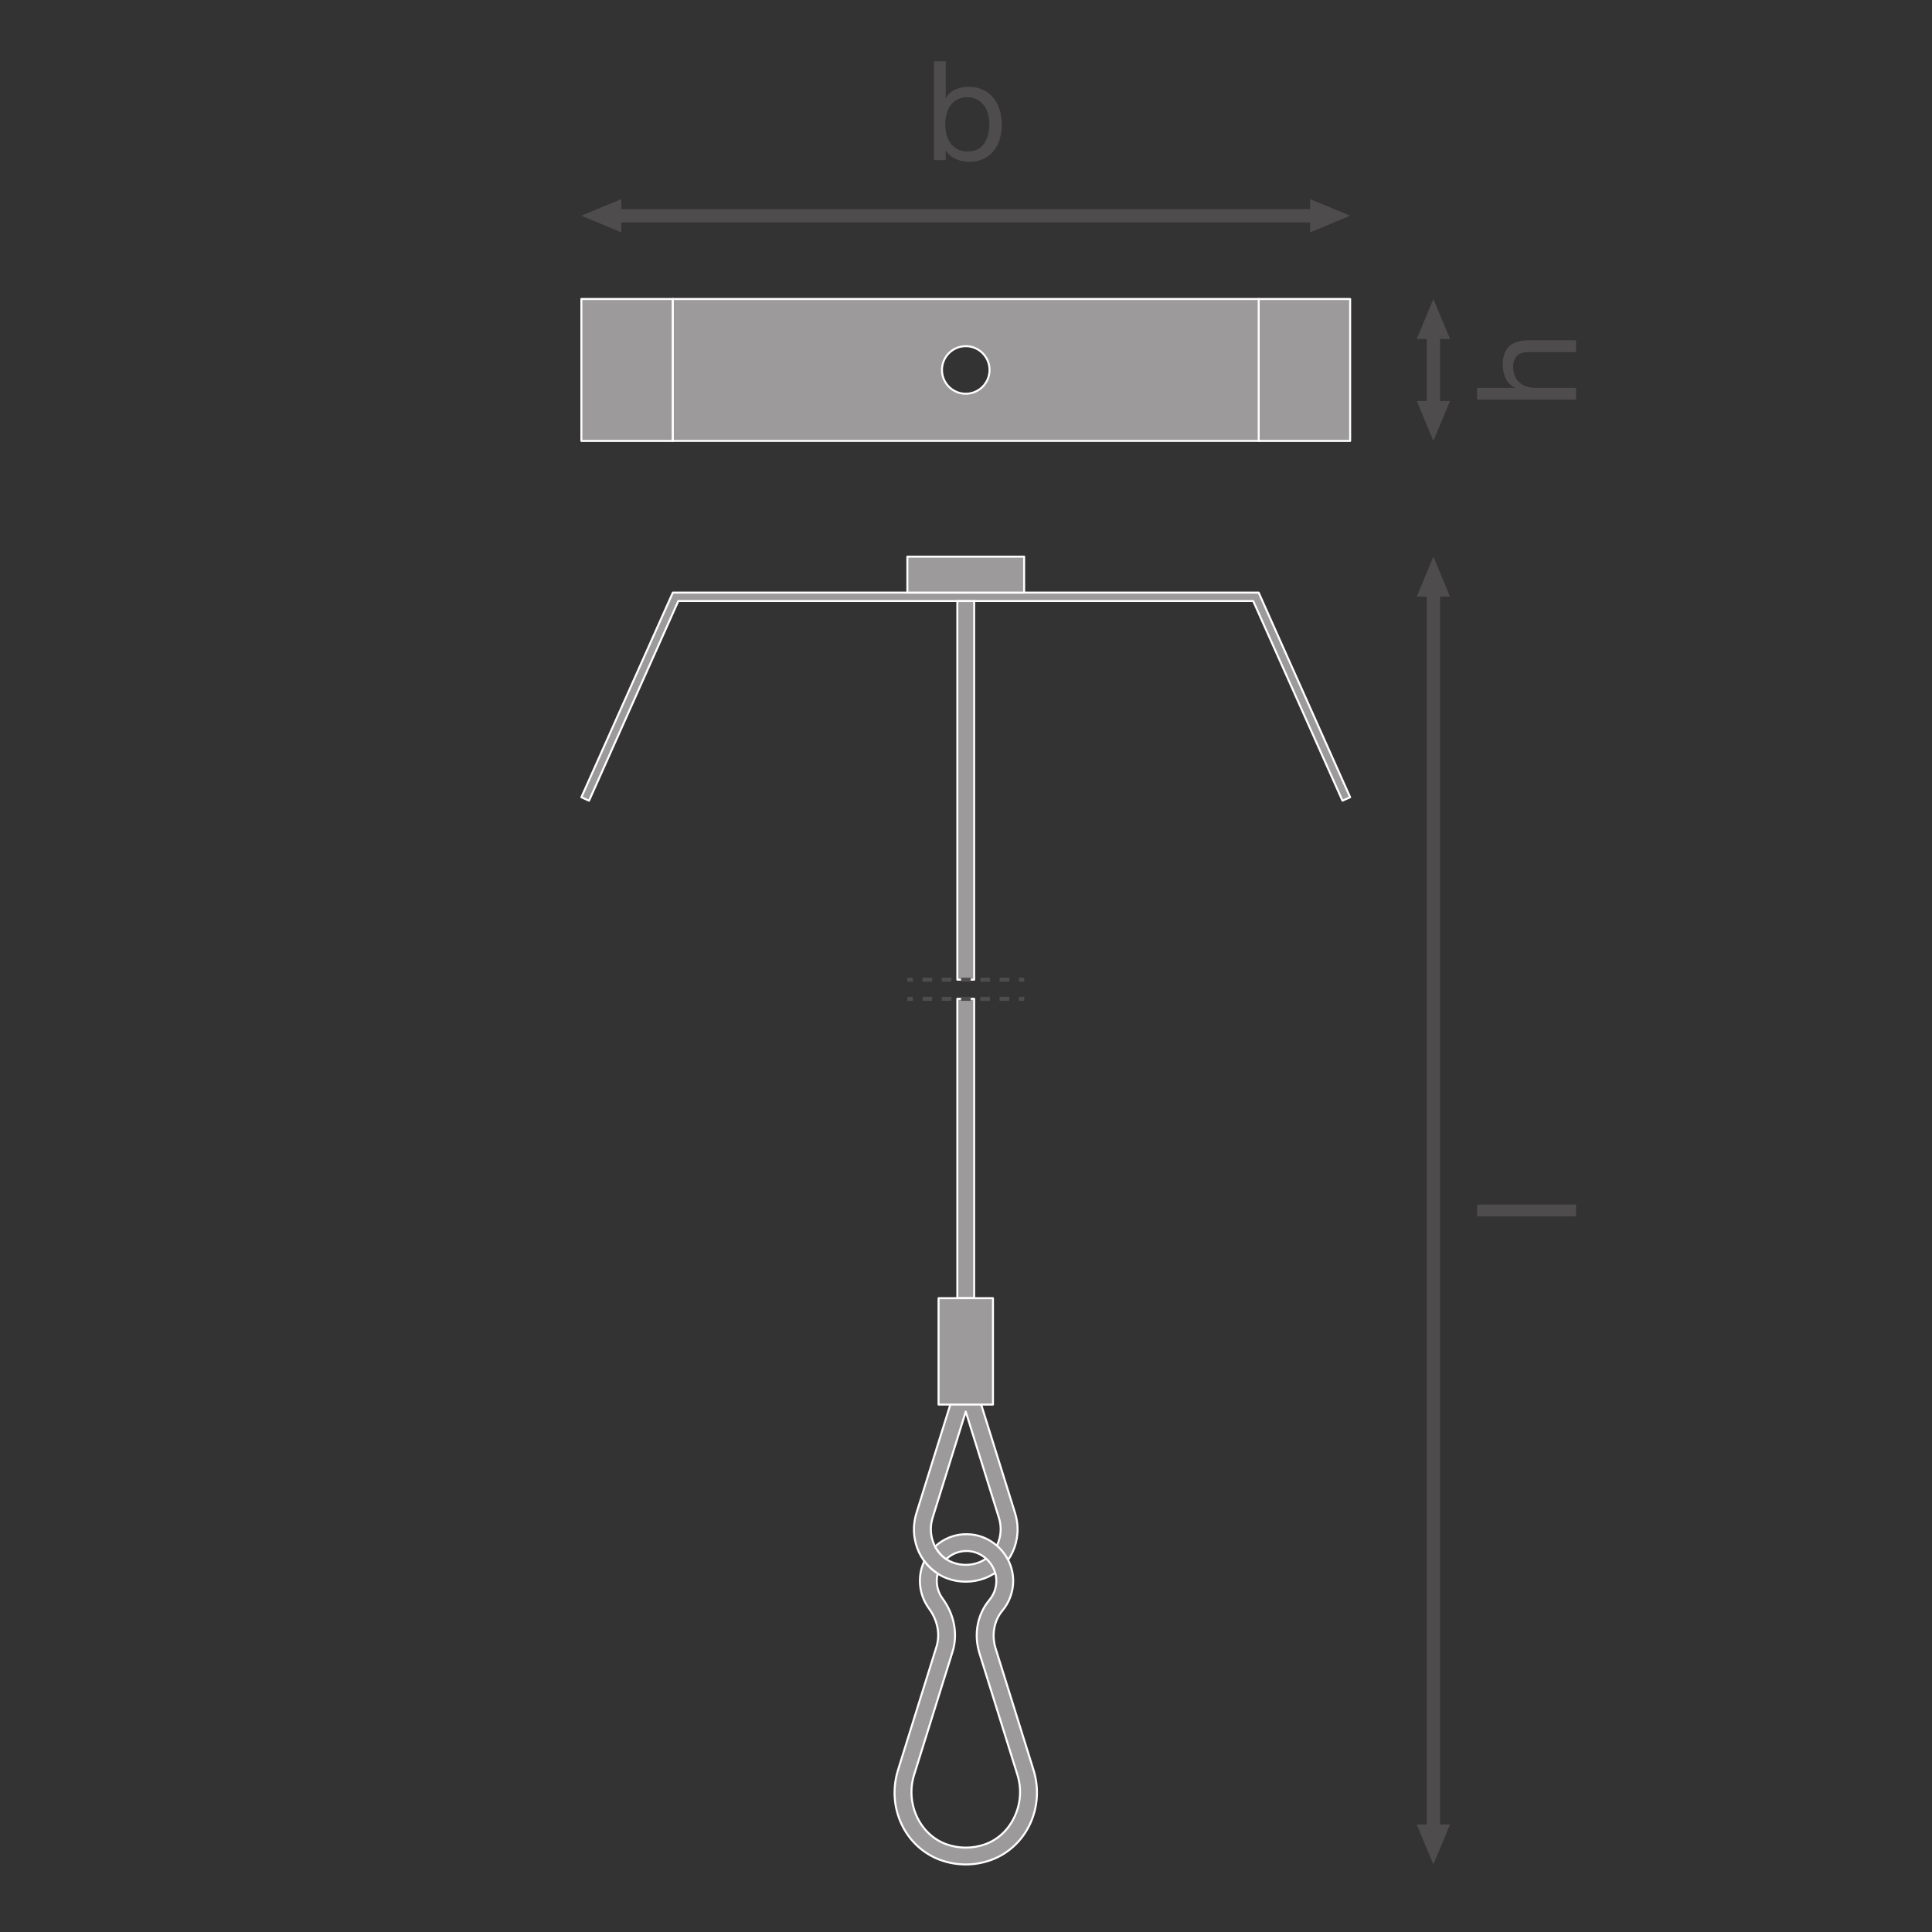 <?xml version="1.0" encoding="UTF-8" standalone="no"?>
<!-- Created with Inkscape (http://www.inkscape.org/) -->

<svg
   version="1.1"
   id="svg2"
   xml:space="preserve"
   width="548.032"
   height="548.032"
   viewBox="0 0 548.032 548.032"
   sodipodi:docname="PG_DAM_WORKFLOW-316639_TRUSYS_UNIV_SAFETY_ROPE_ml_k_01.pdf"
   xmlns:inkscape="http://www.inkscape.org/namespaces/inkscape"
   xmlns:sodipodi="http://sodipodi.sourceforge.net/DTD/sodipodi-0.dtd"
   xmlns="http://www.w3.org/2000/svg"
   xmlns:svg="http://www.w3.org/2000/svg"><rect x="0" y="0" width="548.032" height="548.032" fill="#333333" stroke="none"/><defs
     id="defs6"><clipPath
       clipPathUnits="userSpaceOnUse"
       id="clipPath26"><path
         d="M 0,411.024 H 411.024 V 0 H 0 Z"
         id="path24" /></clipPath><clipPath
       clipPathUnits="userSpaceOnUse"
       id="clipPath136"><path
         d="M 0,411.024 H 411.024 V 0 H 0 Z"
         id="path134" /></clipPath></defs><sodipodi:namedview
     id="namedview4"
     pagecolor="#ffffff"
     bordercolor="#666666"
     borderopacity="1.0"
     inkscape:pageshadow="2"
     inkscape:pageopacity="0.0"
     inkscape:pagecheckerboard="0" /><g
     id="g8"
     inkscape:groupmode="layer"
     inkscape:label="PG_DAM_WORKFLOW-316639_TRUSYS_UNIV_SAFETY_ROPE_ml_k_01"
     transform="matrix(1.333,0,0,-1.333,0,548.032)"><g
       id="g10"
       transform="translate(285.674,240.742)"><path
         d="M 0,0 -18.99,42.486 H -141.336 L -160.325,0 l -1.634,0.73 19.463,43.545 H -17.83 L 1.634,0.73 Z"
         style="fill:#9c9a9b;fill-opacity:1;fill-rule:nonzero;stroke:none"
         id="path12" /></g><g
       id="g14"
       transform="translate(285.674,240.742)"><path
         d="M 0,0 -18.99,42.486 H -141.336 L -160.325,0 l -1.634,0.73 19.463,43.545 H -17.83 L 1.634,0.73 Z"
         style="fill:none;stroke:#ffffff;stroke-width:0.425;stroke-linecap:butt;stroke-linejoin:round;stroke-miterlimit:10;stroke-dasharray:none;stroke-opacity:1"
         id="path16" /></g><path
       d="m 217.935,292.676 h -24.848 v -7.659 h 24.848 z"
       style="fill:#9c9a9b;fill-opacity:1;fill-rule:nonzero;stroke:#ffffff;stroke-width:0.425;stroke-linecap:butt;stroke-linejoin:round;stroke-miterlimit:10;stroke-dasharray:none;stroke-opacity:1"
       id="path18" /><g
       id="g20"><g
         id="g22"
         clip-path="url(#clipPath26)"><g
           id="g28"
           transform="translate(205.512,110.74)"><path
             d="m 0,0 -7.069,-22.642 c -1.214,-3.886 0.732,-8.14 4.337,-9.483 1.745,-0.651 3.717,-0.651 5.463,0 3.606,1.343 5.551,5.597 4.338,9.483 z m 0,-36.195 c -1.368,0 -2.708,0.241 -3.982,0.716 -5.448,2.028 -8.305,8.136 -6.504,13.905 L 0,12.011 10.486,-21.574 C 12.287,-27.343 9.429,-33.451 3.981,-35.479 2.707,-35.954 1.368,-36.195 0,-36.195"
             style="fill:#9c9a9b;fill-opacity:1;fill-rule:nonzero;stroke:none"
             id="path30" /></g><g
           id="g32"
           transform="translate(205.512,110.74)"><path
             d="m 0,0 -7.069,-22.642 c -1.214,-3.886 0.732,-8.14 4.337,-9.483 1.745,-0.651 3.717,-0.651 5.463,0 3.606,1.343 5.551,5.597 4.338,9.483 z m 0,-36.195 c -1.368,0 -2.708,0.241 -3.982,0.716 -5.448,2.028 -8.305,8.136 -6.504,13.905 L 0,12.011 10.486,-21.574 C 12.287,-27.343 9.429,-33.451 3.981,-35.479 2.707,-35.954 1.368,-36.195 0,-36.195 Z"
             style="fill:none;stroke:#ffffff;stroke-width:0.425;stroke-linecap:butt;stroke-linejoin:round;stroke-miterlimit:10;stroke-dasharray:none;stroke-opacity:1"
             id="path34" /></g><path
           d="m 207.303,202.647 h -3.586 v 80.577 h 3.586 z"
           style="fill:#9c9a9b;fill-opacity:1;fill-rule:nonzero;stroke:#ffffff;stroke-width:0.425;stroke-linecap:butt;stroke-linejoin:round;stroke-miterlimit:10;stroke-dasharray:none;stroke-opacity:1"
           id="path36" /><path
           d="m 203.717,198.581 h 3.586 v -63.706 h -3.586 z"
           style="fill:#9c9a9b;fill-opacity:1;fill-rule:nonzero;stroke:#ffffff;stroke-width:0.425;stroke-linecap:butt;stroke-linejoin:round;stroke-miterlimit:10;stroke-dasharray:none;stroke-opacity:1"
           id="path38" /><g
           id="g40"
           transform="translate(219.925,34.491)"><path
             d="m 0,0 -8.069,25.874 c -0.884,2.829 -0.328,5.897 1.439,8.006 1.44,1.717 2.261,3.902 2.311,6.15 0.026,1.629 -0.341,3.22 -1.086,4.659 -0.454,0.872 -1.022,1.68 -1.73,2.412 -0.214,0.215 -0.429,0.429 -0.669,0.619 -1.768,1.553 -3.978,2.399 -6.288,2.437 -2.564,0.063 -4.976,-0.884 -6.845,-2.614 0.556,-1.073 1.364,-2.008 2.362,-2.69 1.174,1.124 2.702,1.73 4.331,1.73 h 0.101 c 1.49,-0.025 2.917,-0.593 4.054,-1.616 0.126,-0.114 0.252,-0.227 0.378,-0.354 0.745,-0.77 1.276,-1.692 1.554,-2.664 0.189,-0.594 0.265,-1.212 0.252,-1.844 -0.025,-1.452 -0.543,-2.816 -1.465,-3.927 -2.588,-3.081 -3.384,-7.336 -2.121,-11.365 l 8.082,-25.874 c 1.868,-6.023 -1.162,-12.627 -6.769,-14.724 -2.765,-1.01 -5.733,-0.997 -8.46,0 -5.62,2.097 -8.65,8.701 -6.769,14.724 l 8.17,26.165 c 1.187,3.788 0.404,7.942 -2.121,11.377 -0.808,1.099 -1.225,2.399 -1.225,3.751 0,0.53 0.063,1.048 0.202,1.54 -1.124,0.707 -2.084,1.604 -2.841,2.652 -0.632,-1.288 -0.947,-2.715 -0.947,-4.192 0,-2.122 0.669,-4.155 1.919,-5.86 1.856,-2.525 2.437,-5.505 1.591,-8.208 L -28.816,0.013 c -2.488,-7.943 1.427,-16.353 8.927,-19.156 1.781,-0.644 3.625,-0.973 5.481,-0.973 1.856,0 3.687,0.329 5.48,0.985 C -1.452,-16.34 2.475,-7.93 0,0"
             style="fill:#9c9a9b;fill-opacity:1;fill-rule:nonzero;stroke:none"
             id="path42" /></g><g
           id="g44"
           transform="translate(219.925,34.491)"><path
             d="m 0,0 -8.069,25.874 c -0.884,2.829 -0.328,5.897 1.439,8.006 1.44,1.717 2.261,3.902 2.311,6.15 0.026,1.629 -0.341,3.22 -1.086,4.659 -0.454,0.872 -1.022,1.68 -1.73,2.412 -0.214,0.215 -0.429,0.429 -0.669,0.619 -1.768,1.553 -3.978,2.399 -6.288,2.437 -2.564,0.063 -4.976,-0.884 -6.845,-2.614 0.556,-1.073 1.364,-2.008 2.362,-2.69 1.174,1.124 2.702,1.73 4.331,1.73 h 0.101 c 1.49,-0.025 2.917,-0.593 4.054,-1.616 0.126,-0.114 0.252,-0.227 0.378,-0.354 0.745,-0.77 1.276,-1.692 1.554,-2.664 0.189,-0.594 0.265,-1.212 0.252,-1.844 -0.025,-1.452 -0.543,-2.816 -1.465,-3.927 -2.588,-3.081 -3.384,-7.336 -2.121,-11.365 l 8.082,-25.874 c 1.868,-6.023 -1.162,-12.627 -6.769,-14.724 -2.765,-1.01 -5.733,-0.997 -8.46,0 -5.62,2.097 -8.65,8.701 -6.769,14.724 l 8.17,26.165 c 1.187,3.788 0.404,7.942 -2.121,11.377 -0.808,1.099 -1.225,2.399 -1.225,3.751 0,0.53 0.063,1.048 0.202,1.54 -1.124,0.707 -2.084,1.604 -2.841,2.652 -0.632,-1.288 -0.947,-2.715 -0.947,-4.192 0,-2.122 0.669,-4.155 1.919,-5.86 1.856,-2.525 2.437,-5.505 1.591,-8.208 L -28.816,0.013 c -2.488,-7.943 1.427,-16.353 8.927,-19.156 1.781,-0.644 3.625,-0.973 5.481,-0.973 1.856,0 3.687,0.329 5.48,0.985 C -1.452,-16.34 2.475,-7.93 0,0 Z"
             style="fill:none;stroke:#ffffff;stroke-width:0.425;stroke-linecap:butt;stroke-linejoin:round;stroke-miterlimit:10;stroke-dasharray:none;stroke-opacity:1"
             id="path46" /></g><path
           d="m 211.301,112.235 h -11.578 v 22.638 h 11.578 z"
           style="fill:#9c9a9b;fill-opacity:1;fill-rule:nonzero;stroke:#ffffff;stroke-width:0.425;stroke-linecap:butt;stroke-linejoin:round;stroke-miterlimit:10;stroke-dasharray:none;stroke-opacity:1"
           id="path48" /><path
           d="m 143.179,317.3 h -19.464 v 30.202 h 19.464 z"
           style="fill:#9c9a9b;fill-opacity:1;fill-rule:nonzero;stroke:#ffffff;stroke-width:0.425;stroke-linecap:butt;stroke-linejoin:round;stroke-miterlimit:10;stroke-dasharray:none;stroke-opacity:1"
           id="path50" /><path
           d="m 287.308,317.3 h -19.464 v 30.202 h 19.464 z"
           style="fill:#9c9a9b;fill-opacity:1;fill-rule:nonzero;stroke:#ffffff;stroke-width:0.425;stroke-linecap:butt;stroke-linejoin:round;stroke-miterlimit:10;stroke-dasharray:none;stroke-opacity:1"
           id="path52" /><g
           id="g54"
           transform="translate(205.512,327.34)"><path
             d="m 0,0 c -2.795,0 -5.061,2.266 -5.061,5.061 0,2.796 2.266,5.062 5.061,5.062 2.795,0 5.061,-2.266 5.061,-5.062 C 5.061,2.266 2.795,0 0,0 M -62.333,-10.039 H 62.333 V 20.163 H -62.333 Z"
             style="fill:#9c9a9b;fill-opacity:1;fill-rule:nonzero;stroke:none"
             id="path56" /></g><g
           id="g58"
           transform="translate(205.512,327.34)"><path
             d="m 0,0 c -2.795,0 -5.061,2.266 -5.061,5.061 0,2.796 2.266,5.062 5.061,5.062 2.795,0 5.061,-2.266 5.061,-5.062 C 5.061,2.266 2.795,0 0,0 Z M -62.333,-10.039 H 62.333 V 20.163 H -62.333 Z"
             style="fill:none;stroke:#ffffff;stroke-width:0.425;stroke-linecap:butt;stroke-linejoin:round;stroke-miterlimit:10;stroke-dasharray:none;stroke-opacity:1"
             id="path60" /></g><g
           id="g62"
           transform="translate(217.96,202.647)"><path
             d="M 0,0 H -1.134"
             style="fill:none;stroke:#4f4c4d;stroke-width:0.85;stroke-linecap:butt;stroke-linejoin:round;stroke-miterlimit:4;stroke-dasharray:none;stroke-opacity:1"
             id="path64" /></g><g
           id="g66"
           transform="translate(214.779,202.647)"><path
             d="M 0,0 H -0.009"
             style="fill:none;stroke:#4f4c4d;stroke-width:0.85;stroke-linecap:butt;stroke-linejoin:round;stroke-miterlimit:4;stroke-dasharray:none;stroke-opacity:1"
             id="path68" /></g><g
           id="g70"
           transform="translate(214.77,202.647)"><path
             d="M 0,0 H -20.563"
             style="fill:none;stroke:#4f4c4d;stroke-width:0.85;stroke-linecap:butt;stroke-linejoin:round;stroke-miterlimit:4;stroke-dasharray:2.056, 2.047, 0, 0, 0, 0;stroke-dashoffset:0;stroke-opacity:1"
             id="path72" /></g><g
           id="g74"
           transform="translate(194.207,202.647)"><path
             d="M 0,0 H -1.134"
             style="fill:none;stroke:#4f4c4d;stroke-width:0.85;stroke-linecap:butt;stroke-linejoin:round;stroke-miterlimit:4;stroke-dasharray:none;stroke-opacity:1"
             id="path76" /></g><g
           id="g78"
           transform="translate(217.96,198.581)"><path
             d="M 0,0 H -1.134"
             style="fill:none;stroke:#4f4c4d;stroke-width:0.85;stroke-linecap:butt;stroke-linejoin:round;stroke-miterlimit:4;stroke-dasharray:none;stroke-opacity:1"
             id="path80" /></g><g
           id="g82"
           transform="translate(214.779,198.581)"><path
             d="M 0,0 H -0.009"
             style="fill:none;stroke:#4f4c4d;stroke-width:0.85;stroke-linecap:butt;stroke-linejoin:round;stroke-miterlimit:4;stroke-dasharray:none;stroke-opacity:1"
             id="path84" /></g><g
           id="g86"
           transform="translate(214.77,198.581)"><path
             d="M 0,0 H -20.563"
             style="fill:none;stroke:#4f4c4d;stroke-width:0.85;stroke-linecap:butt;stroke-linejoin:round;stroke-miterlimit:4;stroke-dasharray:2.056, 2.047, 0, 0, 0, 0;stroke-dashoffset:0;stroke-opacity:1"
             id="path88" /></g><g
           id="g90"
           transform="translate(194.207,198.581)"><path
             d="M 0,0 H -1.134"
             style="fill:none;stroke:#4f4c4d;stroke-width:0.85;stroke-linecap:butt;stroke-linejoin:round;stroke-miterlimit:4;stroke-dasharray:none;stroke-opacity:1"
             id="path92" /></g><g
           id="g94"
           transform="translate(128.829,365.22)"><path
             d="M 0,0 H 153.366"
             style="fill:none;stroke:#4f4c4d;stroke-width:2.835;stroke-linecap:butt;stroke-linejoin:round;stroke-miterlimit:3.864;stroke-dasharray:none;stroke-opacity:1"
             id="path96" /></g><g
           id="g98"
           transform="translate(278.804,368.761)"><path
             d="M 0,0 8.504,-3.541 0,-7.084 Z"
             style="fill:#4f4c4d;fill-opacity:1;fill-rule:nonzero;stroke:none"
             id="path100" /></g><g
           id="g102"
           transform="translate(132.219,368.761)"><path
             d="M 0,0 -8.504,-3.541 0,-7.084 Z"
             style="fill:#4f4c4d;fill-opacity:1;fill-rule:nonzero;stroke:none"
             id="path104" /></g><g
           id="g106"
           transform="translate(305.025,342.389)"><path
             d="M 0,0 V -19.974"
             style="fill:none;stroke:#4f4c4d;stroke-width:2.835;stroke-linecap:butt;stroke-linejoin:round;stroke-miterlimit:3.864;stroke-dasharray:none;stroke-opacity:1"
             id="path108" /></g><g
           id="g110"
           transform="translate(301.483,325.804)"><path
             d="M 0,0 3.541,-8.504 7.084,0 Z"
             style="fill:#4f4c4d;fill-opacity:1;fill-rule:nonzero;stroke:none"
             id="path112" /></g><g
           id="g114"
           transform="translate(301.483,338.999)"><path
             d="M 0,0 3.541,8.504 7.084,0 Z"
             style="fill:#4f4c4d;fill-opacity:1;fill-rule:nonzero;stroke:none"
             id="path116" /></g><g
           id="g118"
           transform="translate(305.025,287.564)"><path
             d="M 0,0 V -268.074"
             style="fill:none;stroke:#4f4c4d;stroke-width:2.835;stroke-linecap:butt;stroke-linejoin:round;stroke-miterlimit:3.864;stroke-dasharray:none;stroke-opacity:1"
             id="path120" /></g><g
           id="g122"
           transform="translate(301.483,22.879)"><path
             d="M 0,0 3.541,-8.504 7.084,0 Z"
             style="fill:#4f4c4d;fill-opacity:1;fill-rule:nonzero;stroke:none"
             id="path124" /></g><g
           id="g126"
           transform="translate(301.483,284.173)"><path
             d="M 0,0 3.541,8.504 7.084,0 Z"
             style="fill:#4f4c4d;fill-opacity:1;fill-rule:nonzero;stroke:none"
             id="path128" /></g></g></g><g
       id="g130"><g
         id="g132"
         clip-path="url(#clipPath136)"><g
           id="g138"
           transform="translate(205.811,390.428)"><path
             d="m 0,0 c -3.392,0 -4.66,-2.92 -4.66,-5.751 0,-2.979 1.357,-5.781 4.807,-5.781 3.422,0 4.573,2.92 4.573,5.899 C 4.72,-2.772 3.245,0 0,0 m -7.078,7.669 h 2.507 v -7.875 h 0.058 c 0.826,1.681 2.743,2.418 4.867,2.418 4.69,0 7.02,-3.716 7.02,-8.023 0,-4.335 -2.301,-7.934 -6.961,-7.934 -1.533,0 -3.834,0.59 -4.926,2.39 h -0.058 v -2.036 h -2.507 z"
             style="fill:#4f4c4d;fill-opacity:1;fill-rule:nonzero;stroke:none"
             id="path140" /></g><g
           id="g142"
           transform="translate(314.32,326.088)"><path
             d="M 0,0 V 2.507 H 8.052 V 2.566 C 6.194,3.362 5.457,5.575 5.457,7.374 c 0,4.011 2.3,5.25 5.574,5.25 H 21.06 V 10.117 H 10.736 c -1.887,0 -3.067,-1.18 -3.067,-3.097 0,-3.038 2.035,-4.513 4.778,-4.513 H 21.06 V 0 Z"
             style="fill:#4f4c4d;fill-opacity:1;fill-rule:nonzero;stroke:none"
             id="path144" /></g><path
           d="m 314.32,154.794 h 21.06 v -2.508 h -21.06 z"
           style="fill:#4f4c4d;fill-opacity:1;fill-rule:nonzero;stroke:none"
           id="path146" /></g></g></g></svg>
